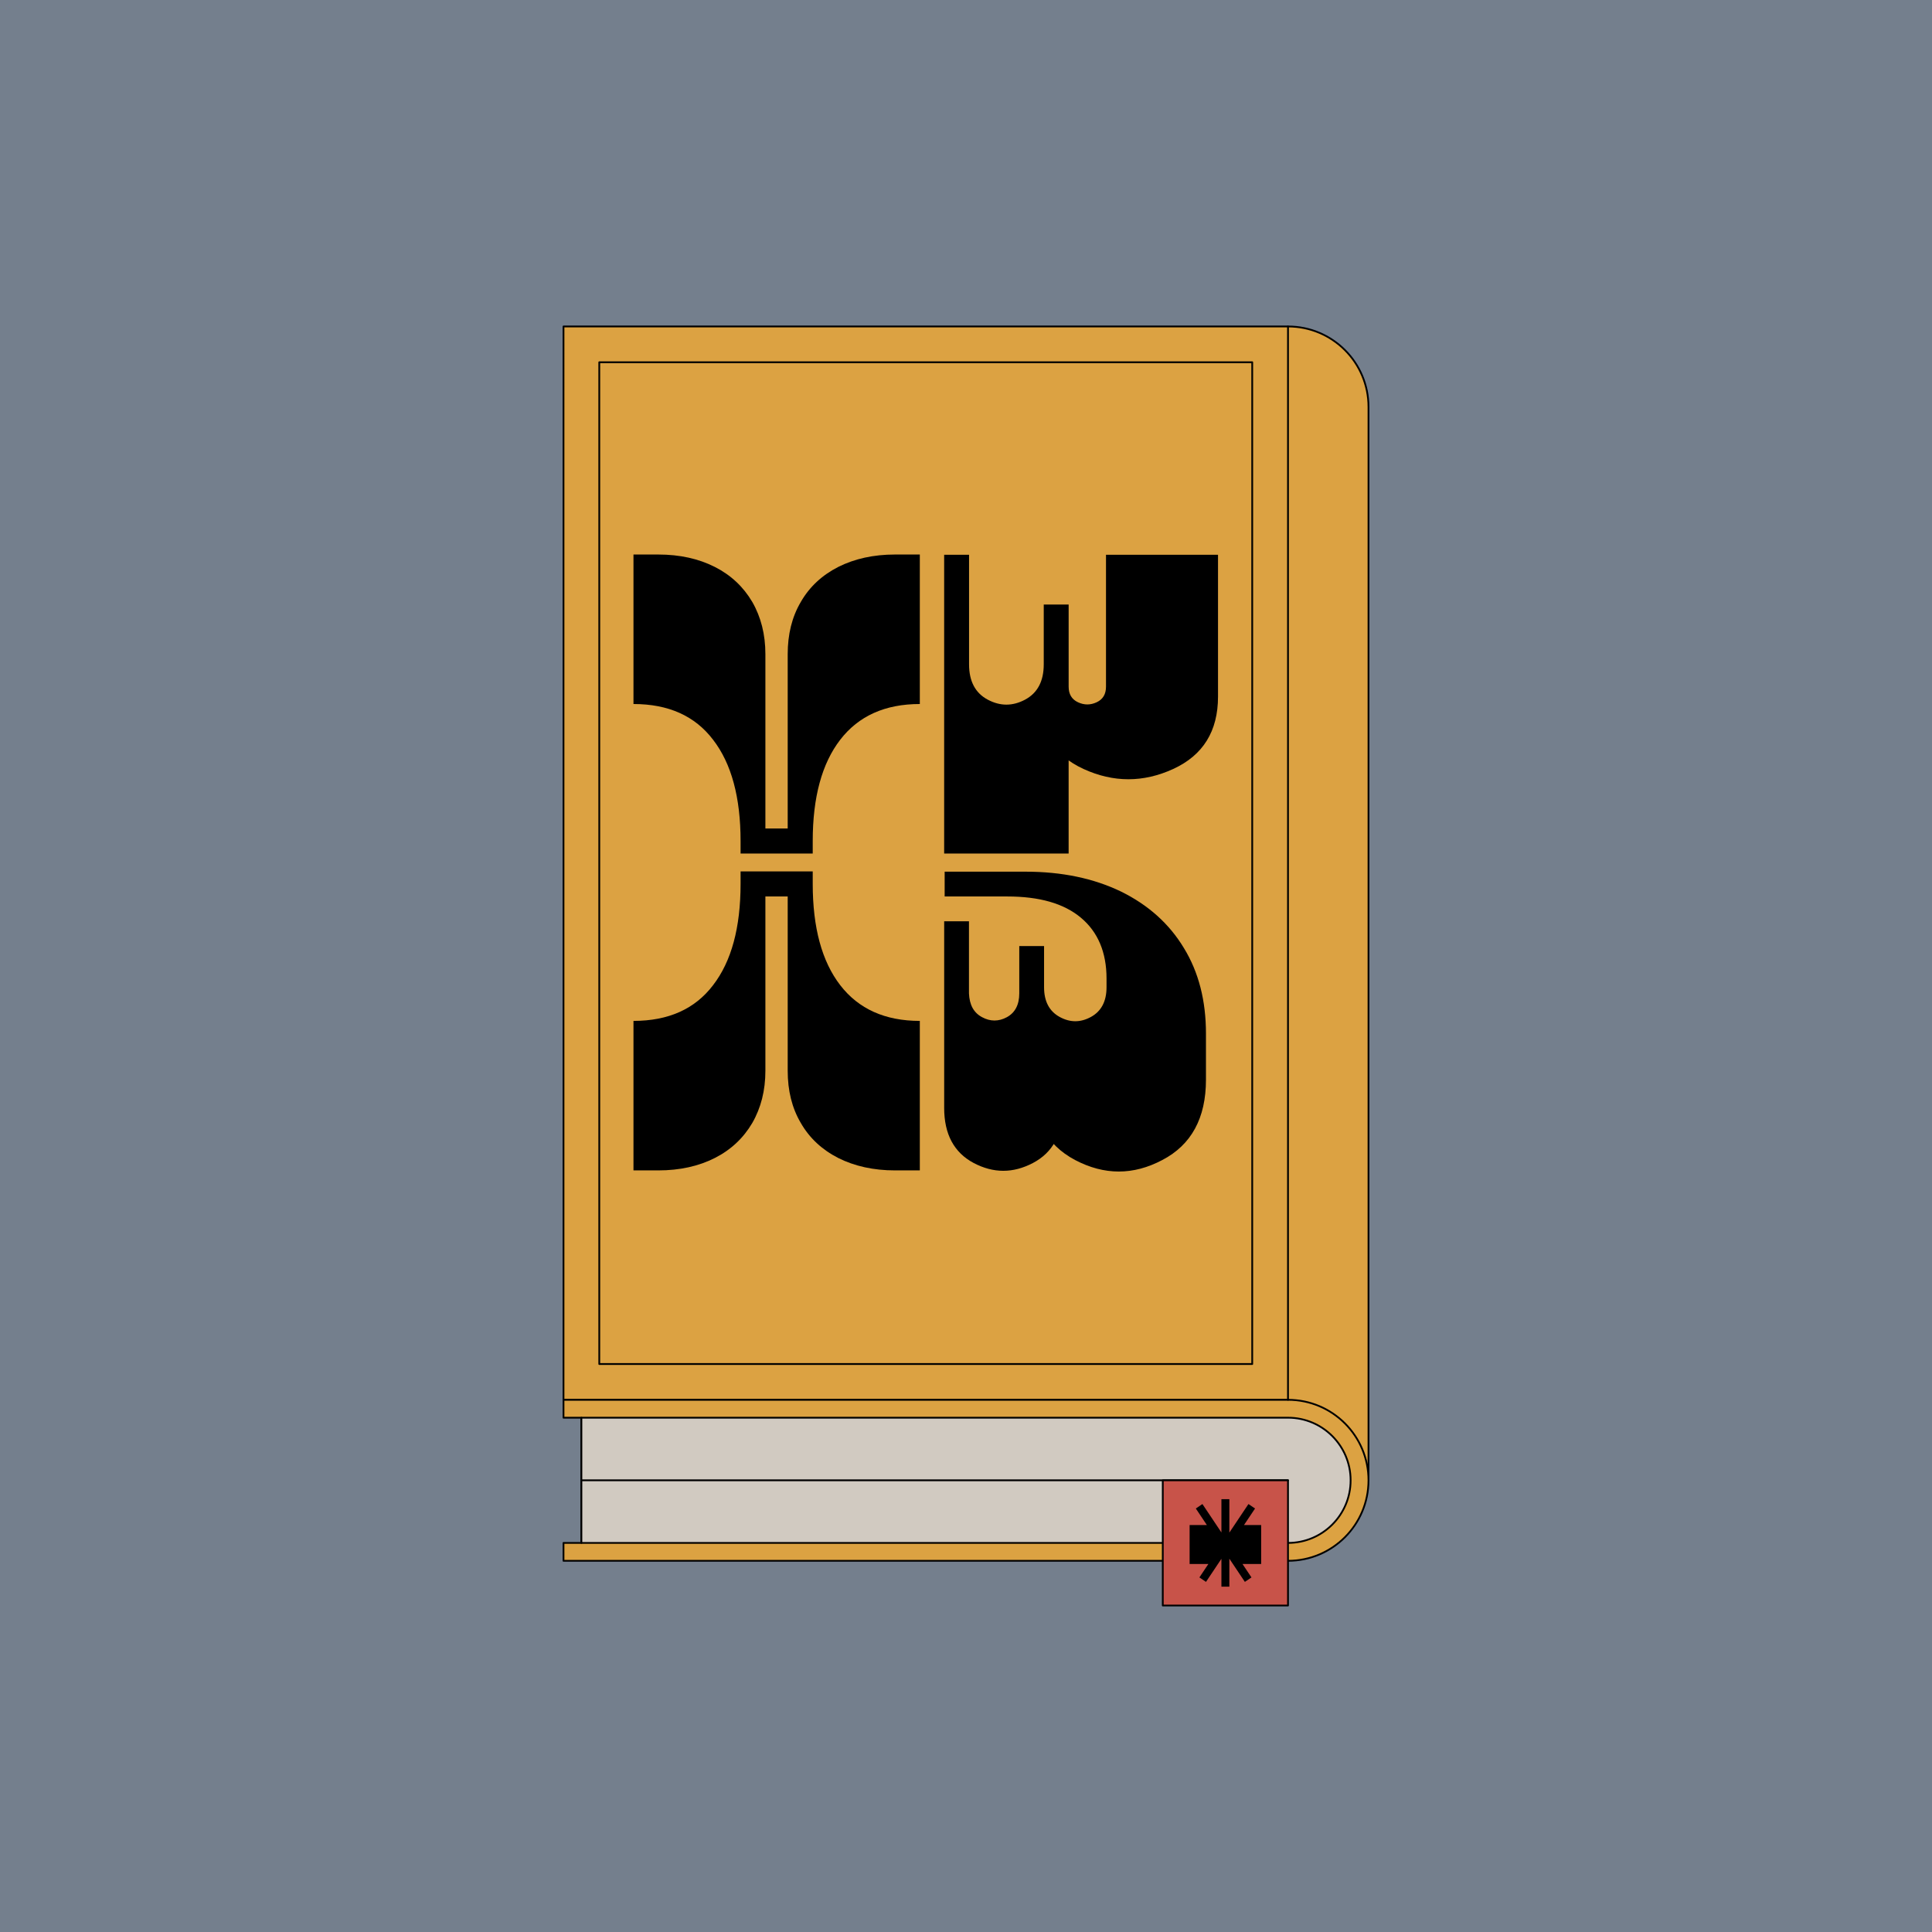 <?xml version="1.0" encoding="UTF-8"?>
<svg id="Layer_2" data-name="Layer 2" xmlns="http://www.w3.org/2000/svg" viewBox="0 0 1080 1080">
  <defs>
    <style>
      .cls-1 {
        fill: #d1cac1;
      }

      .cls-1, .cls-2, .cls-3, .cls-4 {
        stroke: #000;
        stroke-linecap: round;
        stroke-linejoin: round;
      }

      .cls-5 {
        fill: #747f8d;
      }

      .cls-2 {
        fill: none;
      }

      .cls-3 {
        fill: #c85349;
      }

      .cls-4 {
        fill: #dca242;
      }
    </style>
  </defs>
  <g id="Layer_1-2" data-name="Layer 1">
    <g>
      <rect class="cls-5" width="1080" height="1080"/>
      <g>
        <g>
          <g>
            <path class="cls-4" d="M765,827.5l-45-45h-405V182.5h405c24.85,0,45,20.15,45,45v600Z"/>
            <path class="cls-4" d="M720,872.5h-405v-10h10v-70h-10s0-10,0-10h405c24.85,0,45,20.15,45,45h0c0,24.85-20.15,45-45,45Z"/>
            <path class="cls-1" d="M325,792.5h395c19.32,0,35,15.68,35,35h0c0,19.32-15.68,35-35,35h-395v-70h0Z"/>
          </g>
          <line class="cls-2" x1="720" y1="182.5" x2="720" y2="782.5"/>
        </g>
        <rect class="cls-4" x="335" y="202.5" width="365" height="560"/>
        <line class="cls-2" x1="325" y1="827.5" x2="720" y2="827.5"/>
        <rect class="cls-3" x="650" y="827.5" width="70" height="70"/>
        <path d="M685,863.61l-7.56,10.67h-12.44v-21.78h11.78l8.22,10.67,7.56-10.67h12.44v21.78h-13.02l-6.98-10.67ZM668.47,843.26l3.69-2.49,27.42,41.02-3.69,2.49-27.42-41.02ZM701.58,843.26l-27.42,41.02-3.69-2.49,27.42-41.02,3.69,2.49ZM682.78,838.06h4.44v48.89h-4.44v-48.89Z"/>
        <g>
          <g>
            <path d="M468.61,647.33c-9.01-4.57-16.08-11.09-20.93-19.54-4.99-8.45-7.35-18.16-7.35-29.24v-97.43h-12.47v97.43c0,11.09-2.49,20.79-7.35,29.24-4.99,8.45-11.92,14.97-20.93,19.54-9.01,4.57-19.54,6.93-31.6,6.93h-13.86v-83.57c19.54,0,34.37-6.65,44.49-19.96,10.26-13.3,15.38-32.15,15.38-56.68v-6.93h40.33v6.93c0,24.53,5.13,43.38,15.38,56.68,10.26,13.3,25.08,19.96,44.49,19.96v83.57h-13.86c-12.06,0-22.59-2.36-31.74-6.93Z"/>
            <path d="M468.61,316.91c-9.01,4.57-16.08,11.09-20.93,19.54-4.99,8.45-7.35,18.16-7.35,29.24v97.43h-12.47v-97.43c0-11.09-2.49-20.79-7.35-29.24-4.99-8.45-11.92-14.97-20.93-19.54-9.01-4.57-19.54-6.93-31.6-6.93h-13.86v83.57c19.54,0,34.37,6.65,44.49,19.96,10.26,13.3,15.38,32.15,15.38,56.68v6.93h40.33v-6.93c0-24.53,5.13-43.38,15.38-56.68,10.26-13.3,25.08-19.96,44.49-19.96v-83.57h-13.86c-12.06,0-22.59,2.36-31.74,6.93Z"/>
            <path d="M548.99,568.61c4.57,2.49,9.29,2.49,13.86,0,4.57-2.49,6.93-6.93,6.93-13.3v-26.47h13.86v23.01c0,7.9,2.91,13.44,8.73,16.63,5.82,3.19,11.64,3.19,17.46,0,5.82-3.19,8.73-8.73,8.73-16.63v-4.85c0-14.69-4.85-26.05-14.27-33.95-9.56-8.04-23.28-11.92-41.3-11.92h-34.92v-13.86h45.18c20.37,0,38.11,3.74,53.36,11.09,15.24,7.48,27.02,18.02,35.2,31.6,8.32,13.58,12.33,29.52,12.33,47.81v25.78c0,21.48-8.18,36.45-24.39,44.9-16.21,8.59-32.43,8.59-48.78,0-16.21-8.59-24.39-23.56-24.39-44.9v-18.99h17.46v34.79c0,14.69-5.54,24.95-16.63,30.77-11.09,5.82-22.04,5.82-33.12,0-10.95-5.82-16.49-16.08-16.49-30.77v-104.36h13.86v40.33c.28,6.38,2.63,10.81,7.35,13.3Z"/>
          </g>
          <path d="M655.82,429.87c-16.7,7.65-33.4,7.65-50.1,0-16.7-7.65-25.05-21.13-25.05-40.43v-2.78l16.7,5.57v84.89h-69.58v-167h13.92v61.23c0,9.46,3.48,16.05,10.44,19.76,6.96,3.71,13.92,3.71,20.87,0,6.96-3.71,10.44-10.3,10.44-19.76v-33.4h13.92v45.92c0,4.17,1.74,7.08,5.22,8.7,3.48,1.62,6.96,1.62,10.44,0,3.48-1.62,5.22-4.52,5.22-8.7v-73.76h62.62v79.32c0,19.3-8.35,32.77-25.05,40.43Z"/>
        </g>
      </g>
    </g>
  </g>
</svg>